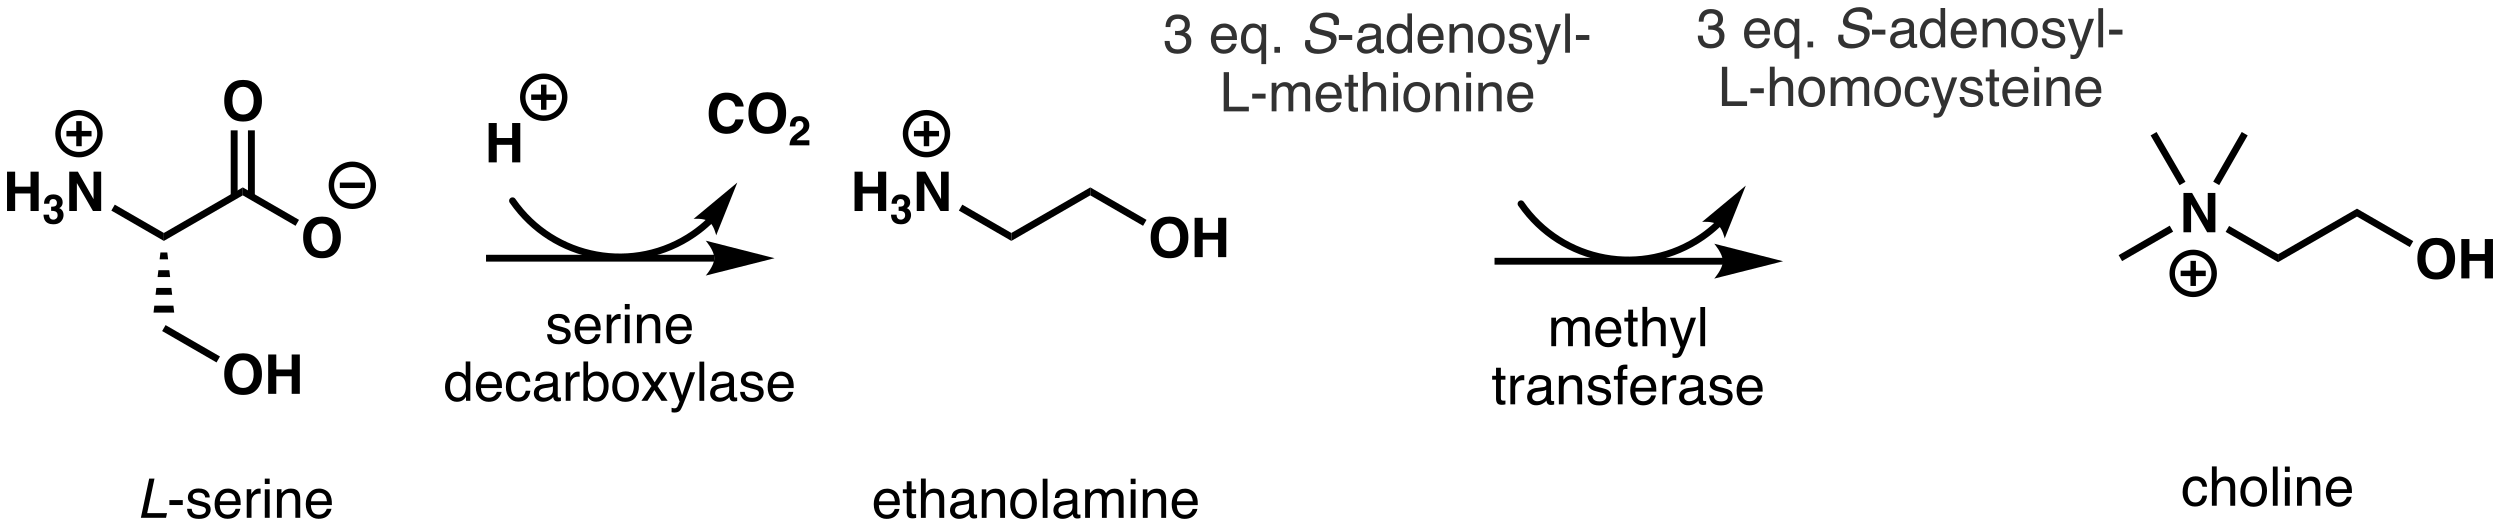 <?xml version="1.0" encoding="UTF-8"?>
<svg xmlns="http://www.w3.org/2000/svg" xmlns:xlink="http://www.w3.org/1999/xlink" width="823pt" height="173pt" viewBox="0 0 823 173" version="1.1">
<defs>
<g>
<symbol overflow="visible" id="glyph0-0">
<path style="stroke:none;" d="M 1.359 0 L 1.359 -12.953 L 11.781 -12.953 L 11.781 0 Z M 10.172 -1.625 L 10.172 -11.344 L 2.969 -11.344 L 2.969 -1.625 Z M 10.172 -1.625 "/>
</symbol>
<symbol overflow="visible" id="glyph0-1">
<path style="stroke:none;" d="M 1.359 0 L 1.359 -12.953 L 4.031 -12.953 L 4.031 -8.016 L 9.094 -8.016 L 9.094 -12.953 L 11.781 -12.953 L 11.781 0 L 9.094 0 L 9.094 -5.781 L 4.031 -5.781 L 4.031 0 Z M 1.359 0 "/>
</symbol>
<symbol overflow="visible" id="glyph0-2">
<path style="stroke:none;" d="M 1.328 -12.953 L 4.172 -12.953 L 9.328 -3.906 L 9.328 -12.953 L 11.844 -12.953 L 11.844 0 L 9.141 0 L 3.844 -9.203 L 3.844 0 L 1.328 0 Z M 6.688 -12.984 Z M 6.688 -12.984 "/>
</symbol>
<symbol overflow="visible" id="glyph0-3">
<path style="stroke:none;" d="M 7.109 -1.938 C 8.172 -1.938 9.016 -2.332 9.641 -3.125 C 10.273 -3.914 10.594 -5.039 10.594 -6.5 C 10.594 -7.945 10.273 -9.066 9.641 -9.859 C 9.016 -10.66 8.172 -11.062 7.109 -11.062 C 6.035 -11.062 5.176 -10.664 4.531 -9.875 C 3.895 -9.082 3.578 -7.957 3.578 -6.5 C 3.578 -5.039 3.895 -3.914 4.531 -3.125 C 5.176 -2.332 6.035 -1.938 7.109 -1.938 Z M 13.312 -6.5 C 13.312 -4.164 12.656 -2.383 11.344 -1.156 C 10.363 -0.145 8.953 0.359 7.109 0.359 C 5.254 0.359 3.836 -0.145 2.859 -1.156 C 1.547 -2.383 0.891 -4.164 0.891 -6.5 C 0.891 -8.875 1.547 -10.656 2.859 -11.844 C 3.836 -12.844 5.254 -13.344 7.109 -13.344 C 8.953 -13.344 10.363 -12.844 11.344 -11.844 C 12.656 -10.656 13.312 -8.875 13.312 -6.5 Z M 7.109 -13.344 Z M 7.109 -13.344 "/>
</symbol>
<symbol overflow="visible" id="glyph0-4">
<path style="stroke:none;" d="M 0.812 -6.375 C 0.812 -8.633 1.414 -10.379 2.625 -11.609 C 3.676 -12.672 5.02 -13.203 6.656 -13.203 C 8.832 -13.203 10.426 -12.488 11.438 -11.062 C 11.988 -10.258 12.285 -9.453 12.328 -8.641 L 9.625 -8.641 C 9.445 -9.266 9.223 -9.734 8.953 -10.047 C 8.453 -10.609 7.723 -10.891 6.766 -10.891 C 5.773 -10.891 4.992 -10.492 4.422 -9.703 C 3.859 -8.91 3.578 -7.785 3.578 -6.328 C 3.578 -4.879 3.875 -3.789 4.469 -3.062 C 5.07 -2.344 5.836 -1.984 6.766 -1.984 C 7.711 -1.984 8.438 -2.289 8.938 -2.906 C 9.219 -3.238 9.445 -3.738 9.625 -4.406 L 12.312 -4.406 C 12.07 -3 11.469 -1.852 10.5 -0.969 C 9.539 -0.082 8.305 0.359 6.797 0.359 C 4.941 0.359 3.477 -0.238 2.406 -1.438 C 1.344 -2.633 0.812 -4.281 0.812 -6.375 Z M 6.578 -13.344 Z M 6.578 -13.344 "/>
</symbol>
<symbol overflow="visible" id="glyph1-0">
<path style="stroke:none;" d="M 1.016 0 L 1.016 -9.719 L 8.844 -9.719 L 8.844 0 Z M 7.625 -1.219 L 7.625 -8.5 L 2.234 -8.5 L 2.234 -1.219 Z M 7.625 -1.219 "/>
</symbol>
<symbol overflow="visible" id="glyph1-1">
<path style="stroke:none;" d="M 2.203 -2.938 C 2.203 -2.551 2.266 -2.234 2.391 -1.984 C 2.617 -1.523 3.031 -1.297 3.625 -1.297 C 4 -1.297 4.32 -1.422 4.594 -1.672 C 4.875 -1.922 5.016 -2.285 5.016 -2.766 C 5.016 -3.391 4.758 -3.805 4.25 -4.016 C 3.957 -4.141 3.5 -4.203 2.875 -4.203 L 2.875 -5.547 C 3.488 -5.555 3.914 -5.613 4.156 -5.719 C 4.57 -5.906 4.781 -6.281 4.781 -6.844 C 4.781 -7.207 4.672 -7.504 4.453 -7.734 C 4.242 -7.961 3.945 -8.078 3.562 -8.078 C 3.113 -8.078 2.785 -7.938 2.578 -7.656 C 2.367 -7.375 2.27 -7 2.281 -6.531 L 0.531 -6.531 C 0.539 -7 0.617 -7.445 0.766 -7.875 C 0.922 -8.25 1.164 -8.594 1.5 -8.906 C 1.738 -9.133 2.023 -9.305 2.359 -9.422 C 2.703 -9.547 3.125 -9.609 3.625 -9.609 C 4.531 -9.609 5.266 -9.367 5.828 -8.891 C 6.391 -8.422 6.672 -7.789 6.672 -7 C 6.672 -6.438 6.504 -5.957 6.172 -5.562 C 5.961 -5.32 5.742 -5.16 5.516 -5.078 C 5.68 -5.078 5.926 -4.93 6.25 -4.641 C 6.727 -4.191 6.969 -3.582 6.969 -2.812 C 6.969 -2.008 6.688 -1.301 6.125 -0.688 C 5.562 -0.07 4.734 0.234 3.641 0.234 C 2.285 0.234 1.344 -0.207 0.812 -1.094 C 0.539 -1.562 0.391 -2.176 0.359 -2.938 Z M 2.203 -2.938 "/>
</symbol>
<symbol overflow="visible" id="glyph1-2">
<path style="stroke:none;" d="M 0.422 0 C 0.441 -0.688 0.586 -1.312 0.859 -1.875 C 1.129 -2.508 1.766 -3.188 2.766 -3.906 C 3.629 -4.52 4.188 -4.961 4.438 -5.234 C 4.832 -5.648 5.031 -6.109 5.031 -6.609 C 5.031 -7.016 4.914 -7.348 4.688 -7.609 C 4.469 -7.879 4.148 -8.016 3.734 -8.016 C 3.16 -8.016 2.77 -7.801 2.562 -7.375 C 2.445 -7.125 2.379 -6.734 2.359 -6.203 L 0.531 -6.203 C 0.562 -7.016 0.707 -7.672 0.969 -8.172 C 1.469 -9.129 2.359 -9.609 3.641 -9.609 C 4.648 -9.609 5.453 -9.328 6.047 -8.766 C 6.648 -8.203 6.953 -7.461 6.953 -6.547 C 6.953 -5.836 6.738 -5.207 6.312 -4.656 C 6.039 -4.289 5.586 -3.883 4.953 -3.438 L 4.203 -2.906 C 3.734 -2.57 3.41 -2.328 3.234 -2.172 C 3.055 -2.023 2.91 -1.852 2.797 -1.656 L 6.969 -1.656 L 6.969 0 Z M 0.422 0 "/>
</symbol>
<symbol overflow="visible" id="glyph2-0">
<path style="stroke:none;" d="M 0.578 0 L 0.578 -12.906 L 10.828 -12.906 L 10.828 0 Z M 9.219 -1.625 L 9.219 -11.297 L 2.203 -11.297 L 2.203 -1.625 Z M 9.219 -1.625 "/>
</symbol>
<symbol overflow="visible" id="glyph2-1">
<path style="stroke:none;" d="M 4.109 -12.906 L 5.859 -12.906 L 3.453 -1.531 L 9.984 -1.531 L 9.656 0 L 1.375 0 Z M 4.109 -12.906 "/>
</symbol>
<symbol overflow="visible" id="glyph2-2">
<path style="stroke:none;" d=""/>
</symbol>
<symbol overflow="visible" id="glyph2-3">
<path style="stroke:none;" d="M 3.391 -4.172 C 3.273 -3.43 3.32 -2.832 3.531 -2.375 C 3.926 -1.52 4.859 -1.094 6.328 -1.094 C 6.984 -1.094 7.602 -1.188 8.188 -1.375 C 9.301 -1.738 9.957 -2.391 10.156 -3.328 C 10.312 -4.035 10.195 -4.535 9.812 -4.828 C 9.438 -5.129 8.797 -5.383 7.891 -5.594 L 6.219 -6 C 5.133 -6.25 4.391 -6.531 3.984 -6.844 C 3.273 -7.383 3.035 -8.191 3.266 -9.266 C 3.516 -10.422 4.117 -11.367 5.078 -12.109 C 6.035 -12.859 7.254 -13.234 8.734 -13.234 C 10.086 -13.234 11.164 -12.906 11.969 -12.25 C 12.77 -11.602 13.02 -10.562 12.719 -9.125 L 11.078 -9.125 C 11.129 -9.812 11.055 -10.344 10.859 -10.719 C 10.461 -11.383 9.625 -11.719 8.344 -11.719 C 7.312 -11.719 6.523 -11.5 5.984 -11.062 C 5.441 -10.633 5.113 -10.133 5 -9.562 C 4.863 -8.926 5.023 -8.461 5.484 -8.172 C 5.785 -7.984 6.52 -7.75 7.688 -7.469 L 9.406 -7.062 C 10.238 -6.863 10.852 -6.586 11.25 -6.234 C 11.945 -5.629 12.172 -4.754 11.922 -3.609 C 11.617 -2.18 10.879 -1.16 9.703 -0.547 C 8.535 0.066 7.266 0.375 5.891 0.375 C 4.285 0.375 3.113 -0.035 2.375 -0.859 C 1.645 -1.672 1.438 -2.773 1.75 -4.172 Z M 3.391 -4.172 "/>
</symbol>
<symbol overflow="visible" id="glyph3-0">
<path style="stroke:none;" d="M 0.578 0 L 0.578 -12.906 L 10.828 -12.906 L 10.828 0 Z M 9.219 -1.625 L 9.219 -11.297 L 2.203 -11.297 L 2.203 -1.625 Z M 9.219 -1.625 "/>
</symbol>
<symbol overflow="visible" id="glyph3-1">
<path style="stroke:none;" d="M 0.75 -5.828 L 5.156 -5.828 L 5.156 -4.203 L 0.75 -4.203 Z M 0.75 -5.828 "/>
</symbol>
<symbol overflow="visible" id="glyph3-2">
<path style="stroke:none;" d="M 2.094 -2.953 C 2.145 -2.422 2.281 -2.016 2.5 -1.734 C 2.895 -1.223 3.586 -0.969 4.578 -0.969 C 5.16 -0.969 5.672 -1.094 6.109 -1.344 C 6.555 -1.602 6.781 -2.004 6.781 -2.547 C 6.781 -2.941 6.602 -3.25 6.25 -3.469 C 6.02 -3.594 5.566 -3.738 4.891 -3.906 L 3.641 -4.234 C 2.836 -4.43 2.242 -4.648 1.859 -4.891 C 1.18 -5.316 0.844 -5.91 0.844 -6.672 C 0.844 -7.555 1.16 -8.273 1.797 -8.828 C 2.441 -9.379 3.305 -9.656 4.391 -9.656 C 5.805 -9.656 6.832 -9.238 7.469 -8.406 C 7.852 -7.883 8.039 -7.316 8.031 -6.703 L 6.547 -6.703 C 6.516 -7.066 6.383 -7.395 6.156 -7.688 C 5.789 -8.102 5.16 -8.312 4.266 -8.312 C 3.672 -8.312 3.219 -8.195 2.906 -7.969 C 2.602 -7.738 2.453 -7.438 2.453 -7.062 C 2.453 -6.645 2.656 -6.316 3.062 -6.078 C 3.289 -5.93 3.633 -5.801 4.094 -5.688 L 5.141 -5.438 C 6.273 -5.156 7.035 -4.883 7.422 -4.625 C 8.035 -4.227 8.344 -3.594 8.344 -2.719 C 8.344 -1.883 8.023 -1.16 7.391 -0.547 C 6.754 0.055 5.785 0.359 4.484 0.359 C 3.086 0.359 2.098 0.039 1.516 -0.594 C 0.93 -1.227 0.617 -2.016 0.578 -2.953 Z M 4.438 -9.641 Z M 4.438 -9.641 "/>
</symbol>
<symbol overflow="visible" id="glyph3-3">
<path style="stroke:none;" d="M 5.078 -9.625 C 5.742 -9.625 6.391 -9.469 7.016 -9.156 C 7.648 -8.844 8.129 -8.438 8.453 -7.938 C 8.773 -7.457 8.988 -6.906 9.094 -6.281 C 9.188 -5.844 9.234 -5.148 9.234 -4.203 L 2.328 -4.203 C 2.359 -3.242 2.582 -2.473 3 -1.891 C 3.426 -1.316 4.082 -1.031 4.969 -1.031 C 5.789 -1.031 6.445 -1.305 6.938 -1.859 C 7.219 -2.172 7.422 -2.535 7.547 -2.953 L 9.094 -2.953 C 9.051 -2.609 8.914 -2.223 8.688 -1.797 C 8.457 -1.367 8.195 -1.02 7.906 -0.75 C 7.426 -0.281 6.832 0.031 6.125 0.188 C 5.75 0.281 5.316 0.328 4.828 0.328 C 3.66 0.328 2.672 -0.094 1.859 -0.938 C 1.047 -1.789 0.641 -2.988 0.641 -4.531 C 0.641 -6.039 1.047 -7.266 1.859 -8.203 C 2.68 -9.148 3.754 -9.625 5.078 -9.625 Z M 7.609 -5.453 C 7.535 -6.141 7.383 -6.691 7.156 -7.109 C 6.719 -7.867 5.992 -8.25 4.984 -8.25 C 4.254 -8.25 3.645 -7.984 3.156 -7.453 C 2.664 -6.93 2.406 -6.266 2.375 -5.453 Z M 4.938 -9.641 Z M 4.938 -9.641 "/>
</symbol>
<symbol overflow="visible" id="glyph3-4">
<path style="stroke:none;" d="M 1.203 -9.406 L 2.703 -9.406 L 2.703 -7.781 C 2.828 -8.102 3.129 -8.488 3.609 -8.938 C 4.086 -9.395 4.645 -9.625 5.281 -9.625 C 5.301 -9.625 5.348 -9.617 5.422 -9.609 C 5.492 -9.609 5.613 -9.598 5.781 -9.578 L 5.781 -7.906 C 5.688 -7.926 5.598 -7.938 5.516 -7.938 C 5.441 -7.945 5.359 -7.953 5.266 -7.953 C 4.461 -7.953 3.848 -7.695 3.422 -7.188 C 2.992 -6.676 2.781 -6.086 2.781 -5.422 L 2.781 0 L 1.203 0 Z M 1.203 -9.406 "/>
</symbol>
<symbol overflow="visible" id="glyph3-5">
<path style="stroke:none;" d="M 1.156 -9.375 L 2.766 -9.375 L 2.766 0 L 1.156 0 Z M 1.156 -12.906 L 2.766 -12.906 L 2.766 -11.125 L 1.156 -11.125 Z M 1.156 -12.906 "/>
</symbol>
<symbol overflow="visible" id="glyph3-6">
<path style="stroke:none;" d="M 1.156 -9.406 L 2.656 -9.406 L 2.656 -8.078 C 3.102 -8.629 3.578 -9.023 4.078 -9.266 C 4.578 -9.504 5.129 -9.625 5.734 -9.625 C 7.078 -9.625 7.984 -9.16 8.453 -8.234 C 8.703 -7.723 8.828 -6.988 8.828 -6.031 L 8.828 0 L 7.219 0 L 7.219 -5.938 C 7.219 -6.508 7.133 -6.973 6.969 -7.328 C 6.688 -7.91 6.176 -8.203 5.438 -8.203 C 5.062 -8.203 4.754 -8.164 4.516 -8.094 C 4.086 -7.957 3.707 -7.695 3.375 -7.312 C 3.113 -7 2.941 -6.676 2.859 -6.344 C 2.785 -6.02 2.75 -5.551 2.75 -4.938 L 2.75 0 L 1.156 0 Z M 4.875 -9.641 Z M 4.875 -9.641 "/>
</symbol>
<symbol overflow="visible" id="glyph3-7">
<path style="stroke:none;" d="M 1.484 -12.047 L 3.078 -12.047 L 3.078 -9.406 L 4.578 -9.406 L 4.578 -8.125 L 3.078 -8.125 L 3.078 -1.984 C 3.078 -1.648 3.188 -1.426 3.406 -1.312 C 3.531 -1.25 3.738 -1.219 4.031 -1.219 C 4.102 -1.219 4.18 -1.219 4.266 -1.219 C 4.359 -1.227 4.461 -1.238 4.578 -1.25 L 4.578 0 C 4.398 0.051 4.211 0.086 4.016 0.109 C 3.816 0.141 3.602 0.156 3.375 0.156 C 2.633 0.156 2.133 -0.031 1.875 -0.406 C 1.613 -0.789 1.484 -1.285 1.484 -1.891 L 1.484 -8.125 L 0.203 -8.125 L 0.203 -9.406 L 1.484 -9.406 Z M 1.484 -12.047 "/>
</symbol>
<symbol overflow="visible" id="glyph3-8">
<path style="stroke:none;" d="M 1.156 -12.953 L 2.75 -12.953 L 2.75 -8.141 C 3.125 -8.609 3.457 -8.941 3.75 -9.141 C 4.258 -9.473 4.895 -9.641 5.656 -9.641 C 7.02 -9.641 7.945 -9.16 8.438 -8.203 C 8.695 -7.68 8.828 -6.957 8.828 -6.031 L 8.828 0 L 7.203 0 L 7.203 -5.938 C 7.203 -6.625 7.113 -7.129 6.938 -7.453 C 6.656 -7.973 6.117 -8.234 5.328 -8.234 C 4.672 -8.234 4.078 -8.004 3.547 -7.547 C 3.016 -7.098 2.75 -6.25 2.75 -5 L 2.75 0 L 1.156 0 Z M 1.156 -12.953 "/>
</symbol>
<symbol overflow="visible" id="glyph3-9">
<path style="stroke:none;" d="M 2.375 -2.5 C 2.375 -2.039 2.539 -1.68 2.875 -1.422 C 3.207 -1.16 3.602 -1.031 4.062 -1.031 C 4.613 -1.031 5.148 -1.16 5.672 -1.422 C 6.555 -1.848 7 -2.547 7 -3.516 L 7 -4.797 C 6.801 -4.672 6.551 -4.566 6.25 -4.484 C 5.945 -4.398 5.648 -4.344 5.359 -4.312 L 4.391 -4.188 C 3.816 -4.102 3.391 -3.984 3.109 -3.828 C 2.617 -3.547 2.375 -3.102 2.375 -2.5 Z M 6.203 -5.703 C 6.566 -5.754 6.812 -5.906 6.938 -6.156 C 7.008 -6.301 7.047 -6.504 7.047 -6.766 C 7.047 -7.305 6.852 -7.695 6.469 -7.938 C 6.082 -8.188 5.531 -8.312 4.812 -8.312 C 3.988 -8.312 3.406 -8.086 3.062 -7.641 C 2.863 -7.391 2.738 -7.023 2.688 -6.547 L 1.203 -6.547 C 1.234 -7.703 1.609 -8.504 2.328 -8.953 C 3.055 -9.41 3.898 -9.641 4.859 -9.641 C 5.961 -9.641 6.859 -9.43 7.547 -9.016 C 8.234 -8.586 8.578 -7.93 8.578 -7.047 L 8.578 -1.625 C 8.578 -1.457 8.609 -1.32 8.672 -1.219 C 8.742 -1.125 8.891 -1.078 9.109 -1.078 C 9.18 -1.078 9.258 -1.078 9.344 -1.078 C 9.426 -1.086 9.52 -1.102 9.625 -1.125 L 9.625 0.047 C 9.375 0.117 9.188 0.16 9.062 0.172 C 8.938 0.191 8.758 0.203 8.531 0.203 C 7.988 0.203 7.594 0.008 7.344 -0.375 C 7.219 -0.582 7.129 -0.875 7.078 -1.25 C 6.754 -0.82 6.289 -0.453 5.688 -0.141 C 5.082 0.16 4.414 0.312 3.688 0.312 C 2.812 0.312 2.098 0.047 1.547 -0.484 C 0.992 -1.016 0.719 -1.676 0.719 -2.469 C 0.719 -3.344 0.988 -4.02 1.531 -4.5 C 2.082 -4.977 2.801 -5.273 3.688 -5.391 Z M 4.891 -9.641 Z M 4.891 -9.641 "/>
</symbol>
<symbol overflow="visible" id="glyph3-10">
<path style="stroke:none;" d="M 4.891 -1.016 C 5.941 -1.016 6.66 -1.41 7.047 -2.203 C 7.441 -3.004 7.641 -3.891 7.641 -4.859 C 7.641 -5.734 7.5 -6.445 7.219 -7 C 6.77 -7.875 6 -8.312 4.906 -8.312 C 3.945 -8.312 3.242 -7.941 2.797 -7.203 C 2.359 -6.461 2.141 -5.57 2.141 -4.531 C 2.141 -3.531 2.359 -2.691 2.797 -2.016 C 3.242 -1.348 3.941 -1.016 4.891 -1.016 Z M 4.953 -9.688 C 6.172 -9.688 7.195 -9.281 8.031 -8.469 C 8.875 -7.664 9.297 -6.477 9.297 -4.906 C 9.297 -3.383 8.926 -2.129 8.188 -1.141 C 7.445 -0.148 6.301 0.344 4.75 0.344 C 3.445 0.344 2.414 -0.094 1.656 -0.969 C 0.895 -1.844 0.516 -3.02 0.516 -4.5 C 0.516 -6.082 0.914 -7.344 1.719 -8.281 C 2.52 -9.219 3.598 -9.688 4.953 -9.688 Z M 4.906 -9.641 Z M 4.906 -9.641 "/>
</symbol>
<symbol overflow="visible" id="glyph3-11">
<path style="stroke:none;" d="M 1.203 -12.906 L 2.781 -12.906 L 2.781 0 L 1.203 0 Z M 1.203 -12.906 "/>
</symbol>
<symbol overflow="visible" id="glyph3-12">
<path style="stroke:none;" d="M 1.156 -9.406 L 2.719 -9.406 L 2.719 -8.078 C 3.094 -8.535 3.438 -8.875 3.75 -9.094 C 4.27 -9.445 4.859 -9.625 5.516 -9.625 C 6.266 -9.625 6.867 -9.441 7.328 -9.078 C 7.586 -8.859 7.82 -8.547 8.031 -8.141 C 8.383 -8.641 8.797 -9.008 9.266 -9.25 C 9.742 -9.5 10.281 -9.625 10.875 -9.625 C 12.133 -9.625 12.992 -9.164 13.453 -8.25 C 13.703 -7.758 13.828 -7.098 13.828 -6.266 L 13.828 0 L 12.188 0 L 12.188 -6.547 C 12.188 -7.172 12.023 -7.598 11.703 -7.828 C 11.391 -8.066 11.008 -8.188 10.562 -8.188 C 9.945 -8.188 9.41 -7.977 8.953 -7.562 C 8.504 -7.145 8.281 -6.445 8.281 -5.469 L 8.281 0 L 6.688 0 L 6.688 -6.141 C 6.688 -6.785 6.609 -7.254 6.453 -7.547 C 6.211 -7.984 5.766 -8.203 5.109 -8.203 C 4.504 -8.203 3.957 -7.969 3.469 -7.5 C 2.988 -7.039 2.75 -6.207 2.75 -5 L 2.75 0 L 1.156 0 Z M 1.156 -9.406 "/>
</symbol>
<symbol overflow="visible" id="glyph3-13">
<path style="stroke:none;" d="M 2.156 -4.594 C 2.156 -3.582 2.367 -2.738 2.797 -2.062 C 3.234 -1.383 3.922 -1.047 4.859 -1.047 C 5.586 -1.047 6.188 -1.359 6.656 -1.984 C 7.133 -2.617 7.375 -3.523 7.375 -4.703 C 7.375 -5.891 7.129 -6.77 6.641 -7.344 C 6.16 -7.914 5.562 -8.203 4.844 -8.203 C 4.039 -8.203 3.391 -7.895 2.891 -7.281 C 2.398 -6.676 2.156 -5.781 2.156 -4.594 Z M 4.547 -9.578 C 5.266 -9.578 5.867 -9.426 6.359 -9.125 C 6.641 -8.945 6.957 -8.641 7.312 -8.203 L 7.312 -12.953 L 8.828 -12.953 L 8.828 0 L 7.406 0 L 7.406 -1.312 C 7.039 -0.727 6.602 -0.305 6.094 -0.047 C 5.594 0.203 5.02 0.328 4.375 0.328 C 3.32 0.328 2.41 -0.109 1.641 -0.984 C 0.879 -1.867 0.5 -3.047 0.5 -4.516 C 0.5 -5.879 0.848 -7.062 1.547 -8.062 C 2.242 -9.07 3.242 -9.578 4.547 -9.578 Z M 4.547 -9.578 "/>
</symbol>
<symbol overflow="visible" id="glyph3-14">
<path style="stroke:none;" d="M 4.797 -9.688 C 5.848 -9.688 6.707 -9.426 7.375 -8.906 C 8.039 -8.395 8.441 -7.508 8.578 -6.25 L 7.047 -6.25 C 6.953 -6.832 6.734 -7.312 6.391 -7.688 C 6.055 -8.07 5.523 -8.266 4.797 -8.266 C 3.785 -8.266 3.062 -7.773 2.625 -6.797 C 2.344 -6.16 2.203 -5.375 2.203 -4.438 C 2.203 -3.488 2.398 -2.691 2.797 -2.047 C 3.203 -1.398 3.832 -1.078 4.688 -1.078 C 5.344 -1.078 5.863 -1.273 6.25 -1.672 C 6.633 -2.078 6.898 -2.629 7.047 -3.328 L 8.578 -3.328 C 8.398 -2.078 7.957 -1.164 7.25 -0.594 C 6.551 -0.02 5.656 0.266 4.562 0.266 C 3.332 0.266 2.348 -0.18 1.609 -1.078 C 0.879 -1.973 0.516 -3.098 0.516 -4.453 C 0.516 -6.098 0.914 -7.379 1.719 -8.297 C 2.52 -9.223 3.547 -9.688 4.797 -9.688 Z M 4.547 -9.641 Z M 4.547 -9.641 "/>
</symbol>
<symbol overflow="visible" id="glyph3-15">
<path style="stroke:none;" d="M 1.031 -12.953 L 2.578 -12.953 L 2.578 -8.266 C 2.922 -8.723 3.332 -9.066 3.812 -9.297 C 4.289 -9.535 4.812 -9.656 5.375 -9.656 C 6.551 -9.656 7.504 -9.254 8.234 -8.453 C 8.961 -7.648 9.328 -6.461 9.328 -4.891 C 9.328 -3.398 8.961 -2.16 8.234 -1.172 C 7.516 -0.191 6.52 0.297 5.25 0.297 C 4.531 0.297 3.926 0.125 3.438 -0.219 C 3.145 -0.426 2.832 -0.754 2.5 -1.203 L 2.5 0 L 1.031 0 Z M 5.156 -1.094 C 6.008 -1.094 6.645 -1.43 7.062 -2.109 C 7.488 -2.797 7.703 -3.695 7.703 -4.812 C 7.703 -5.801 7.488 -6.617 7.062 -7.266 C 6.645 -7.922 6.02 -8.25 5.188 -8.25 C 4.469 -8.25 3.836 -7.977 3.297 -7.438 C 2.754 -6.906 2.484 -6.031 2.484 -4.812 C 2.484 -3.926 2.598 -3.207 2.828 -2.656 C 3.242 -1.613 4.02 -1.094 5.156 -1.094 Z M 5.156 -1.094 "/>
</symbol>
<symbol overflow="visible" id="glyph3-16">
<path style="stroke:none;" d="M 0.266 -9.406 L 2.312 -9.406 L 4.469 -6.094 L 6.656 -9.406 L 8.594 -9.375 L 5.422 -4.828 L 8.734 0 L 6.703 0 L 4.375 -3.531 L 2.094 0 L 0.094 0 L 3.406 -4.828 Z M 0.266 -9.406 "/>
</symbol>
<symbol overflow="visible" id="glyph3-17">
<path style="stroke:none;" d="M 7.047 -9.406 L 8.797 -9.406 C 8.566 -8.812 8.066 -7.438 7.297 -5.281 C 6.723 -3.664 6.242 -2.348 5.859 -1.328 C 4.941 1.078 4.297 2.539 3.922 3.062 C 3.547 3.594 2.906 3.859 2 3.859 C 1.77 3.859 1.594 3.848 1.469 3.828 C 1.352 3.816 1.207 3.785 1.031 3.734 L 1.031 2.297 C 1.312 2.367 1.508 2.414 1.625 2.438 C 1.75 2.457 1.859 2.469 1.953 2.469 C 2.254 2.469 2.473 2.414 2.609 2.312 C 2.742 2.219 2.859 2.098 2.953 1.953 C 2.984 1.91 3.086 1.672 3.266 1.234 C 3.453 0.805 3.586 0.484 3.672 0.266 L 0.188 -9.406 L 1.984 -9.406 L 4.5 -1.75 Z M 4.484 -9.641 Z M 4.484 -9.641 "/>
</symbol>
<symbol overflow="visible" id="glyph3-18">
<path style="stroke:none;" d="M 1.562 -10.844 C 1.582 -11.5 1.695 -11.977 1.906 -12.281 C 2.27 -12.82 2.977 -13.094 4.031 -13.094 C 4.133 -13.094 4.238 -13.086 4.344 -13.078 C 4.445 -13.078 4.566 -13.07 4.703 -13.062 L 4.703 -11.625 C 4.535 -11.633 4.414 -11.641 4.344 -11.641 C 4.27 -11.641 4.203 -11.641 4.141 -11.641 C 3.66 -11.641 3.375 -11.516 3.281 -11.266 C 3.188 -11.023 3.141 -10.395 3.141 -9.375 L 4.703 -9.375 L 4.703 -8.125 L 3.125 -8.125 L 3.125 0 L 1.562 0 L 1.562 -8.125 L 0.25 -8.125 L 0.25 -9.375 L 1.562 -9.375 Z M 1.562 -10.844 "/>
</symbol>
<symbol overflow="visible" id="glyph3-19">
<path style="stroke:none;" d="M 4.672 0.344 C 3.18 0.344 2.102 -0.062 1.438 -0.875 C 0.77 -1.695 0.438 -2.695 0.438 -3.875 L 2.078 -3.875 C 2.148 -3.051 2.305 -2.457 2.547 -2.094 C 2.953 -1.426 3.691 -1.094 4.766 -1.094 C 5.598 -1.094 6.266 -1.316 6.766 -1.766 C 7.273 -2.211 7.531 -2.785 7.531 -3.484 C 7.531 -4.359 7.266 -4.969 6.734 -5.312 C 6.203 -5.656 5.461 -5.828 4.516 -5.828 C 4.41 -5.828 4.301 -5.82 4.188 -5.812 C 4.082 -5.812 3.977 -5.812 3.875 -5.812 L 3.875 -7.203 C 4.031 -7.191 4.164 -7.18 4.281 -7.172 C 4.395 -7.16 4.516 -7.156 4.641 -7.156 C 5.234 -7.156 5.719 -7.25 6.094 -7.438 C 6.77 -7.77 7.109 -8.359 7.109 -9.203 C 7.109 -9.828 6.883 -10.305 6.438 -10.641 C 5.988 -10.984 5.469 -11.156 4.875 -11.156 C 3.82 -11.156 3.094 -10.805 2.688 -10.109 C 2.469 -9.723 2.344 -9.172 2.312 -8.453 L 0.75 -8.453 C 0.75 -9.391 0.938 -10.188 1.312 -10.844 C 1.957 -12.02 3.094 -12.609 4.719 -12.609 C 6 -12.609 6.988 -12.32 7.688 -11.75 C 8.395 -11.176 8.75 -10.348 8.75 -9.266 C 8.75 -8.492 8.539 -7.867 8.125 -7.391 C 7.863 -7.086 7.531 -6.852 7.125 -6.688 C 7.781 -6.5 8.297 -6.145 8.672 -5.625 C 9.047 -5.113 9.234 -4.484 9.234 -3.734 C 9.234 -2.523 8.836 -1.539 8.047 -0.781 C 7.254 -0.031 6.129 0.344 4.672 0.344 Z M 4.672 0.344 "/>
</symbol>
<symbol overflow="visible" id="glyph3-20">
<path style="stroke:none;" d=""/>
</symbol>
<symbol overflow="visible" id="glyph3-21">
<path style="stroke:none;" d="M 2.188 -4.578 C 2.188 -3.766 2.297 -3.082 2.516 -2.531 C 2.922 -1.551 3.645 -1.062 4.688 -1.062 C 5.789 -1.062 6.551 -1.578 6.969 -2.609 C 7.195 -3.18 7.312 -3.91 7.312 -4.797 C 7.312 -5.609 7.188 -6.285 6.938 -6.828 C 6.508 -7.766 5.754 -8.234 4.672 -8.234 C 3.984 -8.234 3.395 -7.93 2.906 -7.328 C 2.426 -6.734 2.188 -5.816 2.188 -4.578 Z M 4.516 -9.625 C 5.297 -9.625 5.953 -9.426 6.484 -9.031 C 6.773 -8.82 7.055 -8.516 7.328 -8.109 L 7.328 -9.406 L 8.828 -9.406 L 8.828 3.75 L 7.25 3.75 L 7.25 -1.078 C 6.977 -0.66 6.609 -0.328 6.141 -0.078 C 5.68 0.172 5.102 0.297 4.406 0.297 C 3.406 0.297 2.508 -0.094 1.719 -0.875 C 0.926 -1.664 0.531 -2.863 0.531 -4.469 C 0.531 -5.969 0.898 -7.203 1.641 -8.172 C 2.379 -9.141 3.336 -9.625 4.516 -9.625 Z M 4.516 -9.625 "/>
</symbol>
<symbol overflow="visible" id="glyph3-22">
<path style="stroke:none;" d="M 1.531 -1.922 L 3.375 -1.922 L 3.375 0 L 1.531 0 Z M 1.531 -1.922 "/>
</symbol>
<symbol overflow="visible" id="glyph3-23">
<path style="stroke:none;" d="M 1.375 -12.906 L 3.125 -12.906 L 3.125 -1.531 L 9.656 -1.531 L 9.656 0 L 1.375 0 Z M 1.375 -12.906 "/>
</symbol>
</g>
</defs>
<g id="surface1">
<rect x="0" y="0" width="823" height="173" style="fill:rgb(100%,100%,100%);fill-opacity:1;stroke:none;"/>
<g style="fill:rgb(0%,0%,0%);fill-opacity:1;">
  <use xlink:href="#glyph0-1" x="0.955" y="69.466"/>
</g>
<g style="fill:rgb(0%,0%,0%);fill-opacity:1;">
  <use xlink:href="#glyph1-1" x="13.954" y="73.605"/>
</g>
<g style="fill:rgb(0%,0%,0%);fill-opacity:1;">
  <use xlink:href="#glyph0-2" x="21.462" y="69.466"/>
</g>
<path style=" stroke:none;fill-rule:nonzero;fill:rgb(0%,0%,0%);fill-opacity:1;" d="M 53.941 76.691 L 53.941 79.309 L 36.656 69.328 L 37.789 67.367 Z M 53.941 76.691 "/>
<path style=" stroke:none;fill-rule:nonzero;fill:rgb(0%,0%,0%);fill-opacity:1;" d="M 79.922 61.691 L 79.922 64.309 L 53.941 79.309 L 53.941 76.691 Z M 79.922 61.691 "/>
<g style="fill:rgb(0%,0%,0%);fill-opacity:1;">
  <use xlink:href="#glyph0-3" x="98.903" y="84.65"/>
</g>
<path style=" stroke:none;fill-rule:nonzero;fill:rgb(0%,0%,0%);fill-opacity:1;" d="M 98.434 72.379 L 97.297 74.34 L 79.922 64.309 L 79.922 61.691 Z M 98.434 72.379 "/>
<g style="fill:rgb(0%,0%,0%);fill-opacity:1;">
  <use xlink:href="#glyph0-3" x="72.923" y="39.65"/>
</g>
<path style=" stroke:none;fill-rule:nonzero;fill:rgb(0%,0%,0%);fill-opacity:1;" d="M 75.953 42.91 L 78.223 42.91 L 78.223 64.637 L 75.953 64.637 Z M 75.953 42.91 "/>
<path style=" stroke:none;fill-rule:nonzero;fill:rgb(0%,0%,0%);fill-opacity:1;" d="M 81.625 42.91 L 83.891 42.91 L 83.891 64.637 L 81.625 64.637 Z M 81.625 42.91 "/>
<path style=" stroke:none;fill-rule:nonzero;fill:rgb(0%,0%,0%);fill-opacity:1;" d="M 57.344 102.898 L 50.539 102.898 L 50.801 100.629 L 57.086 100.629 Z M 57.344 102.898 "/>
<path style=" stroke:none;fill-rule:nonzero;fill:rgb(0%,0%,0%);fill-opacity:1;" d="M 56.676 97.055 L 51.211 97.055 L 51.469 94.789 L 56.414 94.789 Z M 56.676 97.055 "/>
<path style=" stroke:none;fill-rule:nonzero;fill:rgb(0%,0%,0%);fill-opacity:1;" d="M 56.004 91.211 L 51.879 91.211 L 52.141 88.945 L 55.746 88.945 Z M 56.004 91.211 "/>
<path style=" stroke:none;fill-rule:nonzero;fill:rgb(0%,0%,0%);fill-opacity:1;" d="M 55.336 85.371 L 52.547 85.371 L 52.809 83.102 L 55.074 83.102 Z M 55.336 85.371 "/>
<g style="fill:rgb(0%,0%,0%);fill-opacity:1;">
  <use xlink:href="#glyph0-3" x="72.923" y="129.65"/>
  <use xlink:href="#glyph0-1" x="86.923" y="129.65"/>
</g>
<path style=" stroke:none;fill-rule:nonzero;fill:rgb(0%,0%,0%);fill-opacity:1;" d="M 72.414 117.355 L 71.281 119.32 L 53.375 108.98 L 54.508 107.02 Z M 72.414 117.355 "/>
<path style="fill:none;stroke-width:36;stroke-linecap:round;stroke-linejoin:miter;stroke:rgb(0%,0%,0%);stroke-opacity:1;stroke-miterlimit:10;" d="M 4238.125 4000 C 4238.125 4076.328 4176.328 4138.125 4100 4138.125 C 4023.672 4138.125 3961.875 4076.328 3961.875 4000 C 3961.875 3923.672 4023.672 3861.875 4100 3861.875 C 4176.328 3861.875 4238.125 3923.672 4238.125 4000 Z M 4238.125 4000 " transform="matrix(0.05,0,0,0.05,-89,-139)"/>
<path style=" stroke:none;fill-rule:nonzero;fill:rgb(0%,0%,0%);fill-opacity:1;" d="M 111.867 60.102 L 120.133 60.102 L 120.133 61.898 L 111.867 61.898 Z M 111.867 60.102 "/>
<path style="fill:none;stroke-width:36;stroke-linecap:round;stroke-linejoin:miter;stroke:rgb(0%,0%,0%);stroke-opacity:1;stroke-miterlimit:10;" d="M 2438.125 3660 C 2438.125 3736.328 2376.328 3798.125 2300 3798.125 C 2223.672 3798.125 2161.875 3736.328 2161.875 3660 C 2161.875 3583.672 2223.672 3521.875 2300 3521.875 C 2376.328 3521.875 2438.125 3583.672 2438.125 3660 Z M 2438.125 3660 " transform="matrix(0.05,0,0,0.05,-89,-139)"/>
<path style=" stroke:none;fill-rule:nonzero;fill:rgb(0%,0%,0%);fill-opacity:1;" d="M 21.867 43.102 L 30.133 43.102 L 30.133 44.898 L 21.867 44.898 Z M 21.867 43.102 "/>
<path style=" stroke:none;fill-rule:nonzero;fill:rgb(0%,0%,0%);fill-opacity:1;" d="M 26.898 39.867 L 26.898 48.133 L 25.102 48.133 L 25.102 39.867 Z M 26.898 39.867 "/>
<g style="fill:rgb(0%,0%,0%);fill-opacity:1;">
  <use xlink:href="#glyph2-1" x="45" y="170.46"/>
</g>
<g style="fill:rgb(0%,0%,0%);fill-opacity:1;">
  <use xlink:href="#glyph3-1" x="55.011" y="170.46"/>
  <use xlink:href="#glyph3-2" x="61.005" y="170.46"/>
  <use xlink:href="#glyph3-3" x="70.005" y="170.46"/>
</g>
<g style="fill:rgb(0%,0%,0%);fill-opacity:1;">
  <use xlink:href="#glyph3-4" x="80.016" y="170.46"/>
  <use xlink:href="#glyph3-5" x="86.01" y="170.46"/>
</g>
<g style="fill:rgb(0%,0%,0%);fill-opacity:1;">
  <use xlink:href="#glyph3-6" x="90.01" y="170.46"/>
</g>
<g style="fill:rgb(0%,0%,0%);fill-opacity:1;">
  <use xlink:href="#glyph3-3" x="100.022" y="170.46"/>
</g>
<g style="fill:rgb(0%,0%,0%);fill-opacity:1;">
  <use xlink:href="#glyph0-1" x="279.955" y="69.466"/>
</g>
<g style="fill:rgb(0%,0%,0%);fill-opacity:1;">
  <use xlink:href="#glyph1-1" x="292.954" y="73.605"/>
</g>
<g style="fill:rgb(0%,0%,0%);fill-opacity:1;">
  <use xlink:href="#glyph0-2" x="300.462" y="69.466"/>
</g>
<path style=" stroke:none;fill-rule:nonzero;fill:rgb(0%,0%,0%);fill-opacity:1;" d="M 332.941 76.691 L 332.941 79.309 L 315.656 69.328 L 316.789 67.367 Z M 332.941 76.691 "/>
<path style=" stroke:none;fill-rule:nonzero;fill:rgb(0%,0%,0%);fill-opacity:1;" d="M 358.922 61.691 L 358.922 64.309 L 332.941 79.309 L 332.941 76.691 Z M 358.922 61.691 "/>
<g style="fill:rgb(0%,0%,0%);fill-opacity:1;">
  <use xlink:href="#glyph0-3" x="377.903" y="84.65"/>
  <use xlink:href="#glyph0-1" x="391.904" y="84.65"/>
</g>
<path style=" stroke:none;fill-rule:nonzero;fill:rgb(0%,0%,0%);fill-opacity:1;" d="M 377.434 72.379 L 376.297 74.34 L 358.922 64.309 L 358.922 61.691 Z M 377.434 72.379 "/>
<path style="fill:none;stroke-width:36;stroke-linecap:round;stroke-linejoin:miter;stroke:rgb(0%,0%,0%);stroke-opacity:1;stroke-miterlimit:10;" d="M 8018.125 3660 C 8018.125 3736.328 7956.328 3798.125 7880 3798.125 C 7803.672 3798.125 7741.875 3736.328 7741.875 3660 C 7741.875 3583.672 7803.672 3521.875 7880 3521.875 C 7956.328 3521.875 8018.125 3583.672 8018.125 3660 Z M 8018.125 3660 " transform="matrix(0.05,0,0,0.05,-89,-139)"/>
<path style=" stroke:none;fill-rule:nonzero;fill:rgb(0%,0%,0%);fill-opacity:1;" d="M 300.867 43.102 L 309.133 43.102 L 309.133 44.898 L 300.867 44.898 Z M 300.867 43.102 "/>
<path style=" stroke:none;fill-rule:nonzero;fill:rgb(0%,0%,0%);fill-opacity:1;" d="M 305.898 39.867 L 305.898 48.133 L 304.102 48.133 L 304.102 39.867 Z M 305.898 39.867 "/>
<g style="fill:rgb(0%,0%,0%);fill-opacity:1;">
  <use xlink:href="#glyph3-3" x="287" y="170.49"/>
</g>
<g style="fill:rgb(0%,0%,0%);fill-opacity:1;">
  <use xlink:href="#glyph3-7" x="297.012" y="170.49"/>
</g>
<g style="fill:rgb(0%,0%,0%);fill-opacity:1;">
  <use xlink:href="#glyph3-8" x="302.012" y="170.49"/>
</g>
<g style="fill:rgb(0%,0%,0%);fill-opacity:1;">
  <use xlink:href="#glyph3-9" x="312.024" y="170.49"/>
</g>
<g style="fill:rgb(0%,0%,0%);fill-opacity:1;">
  <use xlink:href="#glyph3-6" x="322.035" y="170.49"/>
</g>
<g style="fill:rgb(0%,0%,0%);fill-opacity:1;">
  <use xlink:href="#glyph3-10" x="332.047" y="170.49"/>
</g>
<g style="fill:rgb(0%,0%,0%);fill-opacity:1;">
  <use xlink:href="#glyph3-11" x="342.058" y="170.49"/>
</g>
<g style="fill:rgb(0%,0%,0%);fill-opacity:1;">
  <use xlink:href="#glyph3-9" x="346.058" y="170.49"/>
</g>
<g style="fill:rgb(0%,0%,0%);fill-opacity:1;">
  <use xlink:href="#glyph3-12" x="356.07" y="170.49"/>
  <use xlink:href="#glyph3-5" x="371.064" y="170.49"/>
</g>
<g style="fill:rgb(0%,0%,0%);fill-opacity:1;">
  <use xlink:href="#glyph3-6" x="375.063" y="170.49"/>
</g>
<g style="fill:rgb(0%,0%,0%);fill-opacity:1;">
  <use xlink:href="#glyph3-3" x="385.075" y="170.49"/>
</g>
<path style=" stroke:none;fill-rule:nonzero;fill:rgb(0%,0%,0%);fill-opacity:1;" d="M 235.207 86.125 L 160 86.125 L 160 83.875 L 235.207 83.875 Z M 235.207 86.125 "/>
<path style=" stroke:none;fill-rule:nonzero;fill:rgb(0%,0%,0%);fill-opacity:1;" d="M 255 85 C 255 85 232.324 90.719 232.324 90.719 C 232.324 90.719 235.156 87.504 235.156 85 C 235.156 82.477 232.324 79.23 232.324 79.23 C 232.324 79.23 255 85 255 85 Z M 255 85 "/>
<path style="fill:none;stroke-width:45;stroke-linecap:round;stroke-linejoin:miter;stroke:rgb(0%,0%,0%);stroke-opacity:1;stroke-miterlimit:10;" d="M 5154.453 4101.875 C 5423.438 4491.172 5957.734 4588.906 6347.109 4320 C 6382.578 4295.469 6416.25 4268.203 6447.734 4238.594 " transform="matrix(0.05,0,0,0.05,-89,-139)"/>
<path style=" stroke:none;fill-rule:nonzero;fill:rgb(0%,0%,0%);fill-opacity:1;" d="M 242.723 60.094 C 242.723 60.094 235.77 77.48 235.77 77.48 C 235.77 77.48 235.012 74.121 233.387 72.93 C 231.758 71.742 228.332 72.047 228.332 72.047 C 228.332 72.047 242.723 60.094 242.723 60.094 Z M 242.723 60.094 "/>
<g style="fill:rgb(0%,0%,0%);fill-opacity:1;">
  <use xlink:href="#glyph0-1" x="159.5" y="53.453"/>
</g>
<path style="fill:none;stroke-width:36;stroke-linecap:round;stroke-linejoin:miter;stroke:rgb(0%,0%,0%);stroke-opacity:1;stroke-miterlimit:10;" d="M 5498.125 3420 C 5498.125 3496.328 5436.328 3558.125 5360 3558.125 C 5283.672 3558.125 5221.875 3496.328 5221.875 3420 C 5221.875 3343.672 5283.672 3281.875 5360 3281.875 C 5436.328 3281.875 5498.125 3343.672 5498.125 3420 Z M 5498.125 3420 " transform="matrix(0.05,0,0,0.05,-89,-139)"/>
<path style=" stroke:none;fill-rule:nonzero;fill:rgb(0%,0%,0%);fill-opacity:1;" d="M 174.867 31.102 L 183.133 31.102 L 183.133 32.898 L 174.867 32.898 Z M 174.867 31.102 "/>
<path style=" stroke:none;fill-rule:nonzero;fill:rgb(0%,0%,0%);fill-opacity:1;" d="M 179.898 27.867 L 179.898 36.133 L 178.102 36.133 L 178.102 27.867 Z M 179.898 27.867 "/>
<g style="fill:rgb(0%,0%,0%);fill-opacity:1;">
  <use xlink:href="#glyph0-4" x="232.482" y="43.702"/>
  <use xlink:href="#glyph0-3" x="245.482" y="43.702"/>
</g>
<g style="fill:rgb(0%,0%,0%);fill-opacity:1;">
  <use xlink:href="#glyph1-2" x="259.482" y="47.842"/>
</g>
<g style="fill:rgb(0%,0%,0%);fill-opacity:1;">
  <use xlink:href="#glyph3-2" x="179.521" y="112.975"/>
  <use xlink:href="#glyph3-3" x="188.521" y="112.975"/>
</g>
<g style="fill:rgb(0%,0%,0%);fill-opacity:1;">
  <use xlink:href="#glyph3-4" x="198.533" y="112.975"/>
  <use xlink:href="#glyph3-5" x="204.527" y="112.975"/>
</g>
<g style="fill:rgb(0%,0%,0%);fill-opacity:1;">
  <use xlink:href="#glyph3-6" x="208.527" y="112.975"/>
</g>
<g style="fill:rgb(0%,0%,0%);fill-opacity:1;">
  <use xlink:href="#glyph3-3" x="218.538" y="112.975"/>
</g>
<g style="fill:rgb(0%,0%,0%);fill-opacity:1;">
  <use xlink:href="#glyph3-13" x="146" y="131.948"/>
</g>
<g style="fill:rgb(0%,0%,0%);fill-opacity:1;">
  <use xlink:href="#glyph3-3" x="156.012" y="131.948"/>
</g>
<g style="fill:rgb(0%,0%,0%);fill-opacity:1;">
  <use xlink:href="#glyph3-14" x="166.023" y="131.948"/>
  <use xlink:href="#glyph3-9" x="175.023" y="131.948"/>
</g>
<g style="fill:rgb(0%,0%,0%);fill-opacity:1;">
  <use xlink:href="#glyph3-4" x="185.035" y="131.948"/>
  <use xlink:href="#glyph3-15" x="191.029" y="131.948"/>
</g>
<g style="fill:rgb(0%,0%,0%);fill-opacity:1;">
  <use xlink:href="#glyph3-10" x="201.04" y="131.948"/>
</g>
<g style="fill:rgb(0%,0%,0%);fill-opacity:1;">
  <use xlink:href="#glyph3-16" x="211.052" y="131.948"/>
  <use xlink:href="#glyph3-17" x="220.052" y="131.948"/>
  <use xlink:href="#glyph3-11" x="229.052" y="131.948"/>
</g>
<g style="fill:rgb(0%,0%,0%);fill-opacity:1;">
  <use xlink:href="#glyph3-9" x="233.052" y="131.948"/>
</g>
<g style="fill:rgb(0%,0%,0%);fill-opacity:1;">
  <use xlink:href="#glyph3-2" x="243.063" y="131.948"/>
  <use xlink:href="#glyph3-3" x="252.063" y="131.948"/>
</g>
<path style=" stroke:none;fill-rule:nonzero;fill:rgb(0%,0%,0%);fill-opacity:1;" d="M 567.207 87.125 L 492 87.125 L 492 84.875 L 567.207 84.875 Z M 567.207 87.125 "/>
<path style=" stroke:none;fill-rule:nonzero;fill:rgb(0%,0%,0%);fill-opacity:1;" d="M 587 86 C 587 86 564.324 91.719 564.324 91.719 C 564.324 91.719 567.156 88.504 567.156 86 C 567.156 83.477 564.324 80.23 564.324 80.23 C 564.324 80.23 587 86 587 86 Z M 587 86 "/>
<path style="fill:none;stroke-width:45;stroke-linecap:round;stroke-linejoin:miter;stroke:rgb(0%,0%,0%);stroke-opacity:1;stroke-miterlimit:10;" d="M 11794.453 4121.875 C 12063.438 4511.172 12597.734 4608.906 12987.031 4340 C 13022.578 4315.469 13056.25 4288.203 13087.734 4258.594 " transform="matrix(0.05,0,0,0.05,-89,-139)"/>
<path style=" stroke:none;fill-rule:nonzero;fill:rgb(0%,0%,0%);fill-opacity:1;" d="M 574.723 61.094 C 574.723 61.094 567.77 78.48 567.77 78.48 C 567.77 78.48 567.012 75.121 565.387 73.93 C 563.758 72.742 560.332 73.047 560.332 73.047 C 560.332 73.047 574.723 61.094 574.723 61.094 Z M 574.723 61.094 "/>
<g style="fill:rgb(0%,0%,0%);fill-opacity:1;">
  <use xlink:href="#glyph3-12" x="509.526" y="113.975"/>
  <use xlink:href="#glyph3-3" x="524.52" y="113.975"/>
</g>
<g style="fill:rgb(0%,0%,0%);fill-opacity:1;">
  <use xlink:href="#glyph3-7" x="534.532" y="113.975"/>
</g>
<g style="fill:rgb(0%,0%,0%);fill-opacity:1;">
  <use xlink:href="#glyph3-8" x="539.532" y="113.975"/>
</g>
<g style="fill:rgb(0%,0%,0%);fill-opacity:1;">
  <use xlink:href="#glyph3-17" x="549.544" y="113.975"/>
  <use xlink:href="#glyph3-11" x="558.544" y="113.975"/>
</g>
<g style="fill:rgb(0%,0%,0%);fill-opacity:1;">
  <use xlink:href="#glyph3-7" x="491.012" y="133.112"/>
</g>
<g style="fill:rgb(0%,0%,0%);fill-opacity:1;">
  <use xlink:href="#glyph3-4" x="496.013" y="133.112"/>
  <use xlink:href="#glyph3-9" x="502.007" y="133.112"/>
</g>
<g style="fill:rgb(0%,0%,0%);fill-opacity:1;">
  <use xlink:href="#glyph3-6" x="512.018" y="133.112"/>
</g>
<g style="fill:rgb(0%,0%,0%);fill-opacity:1;">
  <use xlink:href="#glyph3-2" x="522.03" y="133.112"/>
  <use xlink:href="#glyph3-18" x="531.03" y="133.112"/>
</g>
<g style="fill:rgb(0%,0%,0%);fill-opacity:1;">
  <use xlink:href="#glyph3-3" x="536.03" y="133.112"/>
</g>
<g style="fill:rgb(0%,0%,0%);fill-opacity:1;">
  <use xlink:href="#glyph3-4" x="546.042" y="133.112"/>
  <use xlink:href="#glyph3-9" x="552.036" y="133.112"/>
</g>
<g style="fill:rgb(0%,0%,0%);fill-opacity:1;">
  <use xlink:href="#glyph3-2" x="562.047" y="133.112"/>
  <use xlink:href="#glyph3-3" x="571.047" y="133.112"/>
</g>
<g style="fill:rgb(19.608%,19.608%,19.608%);fill-opacity:1;">
  <use xlink:href="#glyph3-19" x="382.955" y="17.36"/>
  <use xlink:href="#glyph3-20" x="392.967" y="17.36"/>
  <use xlink:href="#glyph3-3" x="397.974" y="17.36"/>
  <use xlink:href="#glyph3-21" x="407.986" y="17.36"/>
  <use xlink:href="#glyph3-22" x="417.998" y="17.36"/>
</g>
<g style="fill:rgb(19.608%,19.608%,19.608%);fill-opacity:1;">
  <use xlink:href="#glyph2-2" x="422.989" y="17.36"/>
  <use xlink:href="#glyph2-3" x="427.99" y="17.36"/>
</g>
<g style="fill:rgb(19.608%,19.608%,19.608%);fill-opacity:1;">
  <use xlink:href="#glyph3-1" x="439.996" y="17.36"/>
  <use xlink:href="#glyph3-9" x="445.99" y="17.36"/>
</g>
<g style="fill:rgb(19.608%,19.608%,19.608%);fill-opacity:1;">
  <use xlink:href="#glyph3-13" x="456.002" y="17.36"/>
</g>
<g style="fill:rgb(19.608%,19.608%,19.608%);fill-opacity:1;">
  <use xlink:href="#glyph3-3" x="466.013" y="17.36"/>
</g>
<g style="fill:rgb(19.608%,19.608%,19.608%);fill-opacity:1;">
  <use xlink:href="#glyph3-6" x="476.025" y="17.36"/>
</g>
<g style="fill:rgb(19.608%,19.608%,19.608%);fill-opacity:1;">
  <use xlink:href="#glyph3-10" x="486.037" y="17.36"/>
</g>
<g style="fill:rgb(19.608%,19.608%,19.608%);fill-opacity:1;">
  <use xlink:href="#glyph3-2" x="496.048" y="17.36"/>
  <use xlink:href="#glyph3-17" x="505.048" y="17.36"/>
  <use xlink:href="#glyph3-11" x="514.048" y="17.36"/>
</g>
<g style="fill:rgb(19.608%,19.608%,19.608%);fill-opacity:1;">
  <use xlink:href="#glyph3-1" x="518.048" y="17.36"/>
</g>
<g style="fill:rgb(19.608%,19.608%,19.608%);fill-opacity:1;">
  <use xlink:href="#glyph3-23" x="401.465" y="36.661"/>
</g>
<g style="fill:rgb(19.608%,19.608%,19.608%);fill-opacity:1;">
  <use xlink:href="#glyph3-1" x="411.476" y="36.661"/>
  <use xlink:href="#glyph3-12" x="417.47" y="36.661"/>
  <use xlink:href="#glyph3-3" x="432.464" y="36.661"/>
</g>
<g style="fill:rgb(19.608%,19.608%,19.608%);fill-opacity:1;">
  <use xlink:href="#glyph3-7" x="442.476" y="36.661"/>
</g>
<g style="fill:rgb(19.608%,19.608%,19.608%);fill-opacity:1;">
  <use xlink:href="#glyph3-8" x="447.476" y="36.661"/>
</g>
<g style="fill:rgb(19.608%,19.608%,19.608%);fill-opacity:1;">
  <use xlink:href="#glyph3-5" x="457.488" y="36.661"/>
</g>
<g style="fill:rgb(19.608%,19.608%,19.608%);fill-opacity:1;">
  <use xlink:href="#glyph3-10" x="461.488" y="36.661"/>
</g>
<g style="fill:rgb(19.608%,19.608%,19.608%);fill-opacity:1;">
  <use xlink:href="#glyph3-6" x="471.499" y="36.661"/>
</g>
<g style="fill:rgb(19.608%,19.608%,19.608%);fill-opacity:1;">
  <use xlink:href="#glyph3-5" x="481.511" y="36.661"/>
</g>
<g style="fill:rgb(19.608%,19.608%,19.608%);fill-opacity:1;">
  <use xlink:href="#glyph3-6" x="485.51" y="36.661"/>
</g>
<g style="fill:rgb(19.608%,19.608%,19.608%);fill-opacity:1;">
  <use xlink:href="#glyph3-3" x="495.522" y="36.661"/>
</g>
<g style="fill:rgb(19.608%,19.608%,19.608%);fill-opacity:1;">
  <use xlink:href="#glyph3-19" x="558.471" y="15.59"/>
  <use xlink:href="#glyph3-20" x="568.482" y="15.59"/>
  <use xlink:href="#glyph3-3" x="573.49" y="15.59"/>
  <use xlink:href="#glyph3-21" x="583.501" y="15.59"/>
  <use xlink:href="#glyph3-22" x="593.513" y="15.59"/>
  <use xlink:href="#glyph3-20" x="598.521" y="15.59"/>
</g>
<g style="fill:rgb(19.608%,19.608%,19.608%);fill-opacity:1;">
  <use xlink:href="#glyph2-3" x="603.506" y="15.59"/>
</g>
<g style="fill:rgb(19.608%,19.608%,19.608%);fill-opacity:1;">
  <use xlink:href="#glyph3-1" x="615.512" y="15.59"/>
  <use xlink:href="#glyph3-9" x="621.506" y="15.59"/>
</g>
<g style="fill:rgb(19.608%,19.608%,19.608%);fill-opacity:1;">
  <use xlink:href="#glyph3-13" x="631.517" y="15.59"/>
</g>
<g style="fill:rgb(19.608%,19.608%,19.608%);fill-opacity:1;">
  <use xlink:href="#glyph3-3" x="641.529" y="15.59"/>
</g>
<g style="fill:rgb(19.608%,19.608%,19.608%);fill-opacity:1;">
  <use xlink:href="#glyph3-6" x="651.541" y="15.59"/>
</g>
<g style="fill:rgb(19.608%,19.608%,19.608%);fill-opacity:1;">
  <use xlink:href="#glyph3-10" x="661.552" y="15.59"/>
</g>
<g style="fill:rgb(19.608%,19.608%,19.608%);fill-opacity:1;">
  <use xlink:href="#glyph3-2" x="671.564" y="15.59"/>
  <use xlink:href="#glyph3-17" x="680.564" y="15.59"/>
  <use xlink:href="#glyph3-11" x="689.564" y="15.59"/>
</g>
<g style="fill:rgb(19.608%,19.608%,19.608%);fill-opacity:1;">
  <use xlink:href="#glyph3-1" x="693.563" y="15.59"/>
</g>
<g style="fill:rgb(19.608%,19.608%,19.608%);fill-opacity:1;">
  <use xlink:href="#glyph3-23" x="565.48" y="34.89"/>
</g>
<g style="fill:rgb(19.608%,19.608%,19.608%);fill-opacity:1;">
  <use xlink:href="#glyph3-1" x="575.492" y="34.89"/>
  <use xlink:href="#glyph3-8" x="581.486" y="34.89"/>
</g>
<g style="fill:rgb(19.608%,19.608%,19.608%);fill-opacity:1;">
  <use xlink:href="#glyph3-10" x="591.497" y="34.89"/>
</g>
<g style="fill:rgb(19.608%,19.608%,19.608%);fill-opacity:1;">
  <use xlink:href="#glyph3-12" x="601.509" y="34.89"/>
  <use xlink:href="#glyph3-10" x="616.503" y="34.89"/>
</g>
<g style="fill:rgb(19.608%,19.608%,19.608%);fill-opacity:1;">
  <use xlink:href="#glyph3-14" x="626.514" y="34.89"/>
  <use xlink:href="#glyph3-17" x="635.514" y="34.89"/>
  <use xlink:href="#glyph3-2" x="644.514" y="34.89"/>
  <use xlink:href="#glyph3-7" x="653.514" y="34.89"/>
</g>
<g style="fill:rgb(19.608%,19.608%,19.608%);fill-opacity:1;">
  <use xlink:href="#glyph3-3" x="658.515" y="34.89"/>
</g>
<g style="fill:rgb(19.608%,19.608%,19.608%);fill-opacity:1;">
  <use xlink:href="#glyph3-5" x="668.526" y="34.89"/>
</g>
<g style="fill:rgb(19.608%,19.608%,19.608%);fill-opacity:1;">
  <use xlink:href="#glyph3-6" x="672.526" y="34.89"/>
</g>
<g style="fill:rgb(19.608%,19.608%,19.608%);fill-opacity:1;">
  <use xlink:href="#glyph3-3" x="682.538" y="34.89"/>
</g>
<g style="fill:rgb(0%,0%,0%);fill-opacity:1;">
  <use xlink:href="#glyph0-2" x="717.462" y="76.466"/>
</g>
<path style=" stroke:none;fill-rule:nonzero;fill:rgb(0%,0%,0%);fill-opacity:1;" d="M 749.941 83.691 L 749.941 86.309 L 732.68 76.344 L 733.812 74.379 Z M 749.941 83.691 "/>
<path style=" stroke:none;fill-rule:nonzero;fill:rgb(0%,0%,0%);fill-opacity:1;" d="M 775.922 68.691 L 775.922 71.309 L 749.941 86.309 L 749.941 83.691 Z M 775.922 68.691 "/>
<g style="fill:rgb(0%,0%,0%);fill-opacity:1;">
  <use xlink:href="#glyph0-3" x="794.903" y="91.65"/>
  <use xlink:href="#glyph0-1" x="808.904" y="91.65"/>
</g>
<path style=" stroke:none;fill-rule:nonzero;fill:rgb(0%,0%,0%);fill-opacity:1;" d="M 794.434 79.379 L 793.297 81.34 L 775.922 71.309 L 775.922 68.691 Z M 794.434 79.379 "/>
<path style="fill:none;stroke-width:36;stroke-linecap:round;stroke-linejoin:miter;stroke:rgb(0%,0%,0%);stroke-opacity:1;stroke-miterlimit:10;" d="M 16358.125 4580 C 16358.125 4656.328 16296.328 4718.125 16220 4718.125 C 16143.672 4718.125 16081.875 4656.328 16081.875 4580 C 16081.875 4503.672 16143.672 4441.875 16220 4441.875 C 16296.328 4441.875 16358.125 4503.672 16358.125 4580 Z M 16358.125 4580 " transform="matrix(0.05,0,0,0.05,-89,-139)"/>
<path style=" stroke:none;fill-rule:nonzero;fill:rgb(0%,0%,0%);fill-opacity:1;" d="M 717.867 89.102 L 726.133 89.102 L 726.133 90.898 L 717.867 90.898 Z M 717.867 89.102 "/>
<path style=" stroke:none;fill-rule:nonzero;fill:rgb(0%,0%,0%);fill-opacity:1;" d="M 722.898 85.867 L 722.898 94.133 L 721.102 94.133 L 721.102 85.867 Z M 722.898 85.867 "/>
<g style="fill:rgb(0%,0%,0%);fill-opacity:1;">
  <use xlink:href="#glyph3-14" x="718" y="166.49"/>
  <use xlink:href="#glyph3-8" x="727" y="166.49"/>
</g>
<g style="fill:rgb(0%,0%,0%);fill-opacity:1;">
  <use xlink:href="#glyph3-10" x="737.012" y="166.49"/>
</g>
<g style="fill:rgb(0%,0%,0%);fill-opacity:1;">
  <use xlink:href="#glyph3-11" x="747.023" y="166.49"/>
</g>
<g style="fill:rgb(0%,0%,0%);fill-opacity:1;">
  <use xlink:href="#glyph3-5" x="751.023" y="166.49"/>
</g>
<g style="fill:rgb(0%,0%,0%);fill-opacity:1;">
  <use xlink:href="#glyph3-6" x="755.022" y="166.49"/>
</g>
<g style="fill:rgb(0%,0%,0%);fill-opacity:1;">
  <use xlink:href="#glyph3-3" x="765.034" y="166.49"/>
</g>
<path style=" stroke:none;fill-rule:nonzero;fill:rgb(0%,0%,0%);fill-opacity:1;" d="M 698.59 85.957 L 697.457 83.992 L 714.262 74.289 L 715.398 76.254 Z M 698.59 85.957 "/>
<path style=" stroke:none;fill-rule:nonzero;fill:rgb(0%,0%,0%);fill-opacity:1;" d="M 737.977 43.453 L 739.945 44.582 L 730.559 60.941 L 728.59 59.812 Z M 737.977 43.453 "/>
<path style=" stroke:none;fill-rule:nonzero;fill:rgb(0%,0%,0%);fill-opacity:1;" d="M 719.461 59.84 L 717.5 60.98 L 707.98 44.59 L 709.941 43.449 Z M 719.461 59.84 "/>
</g>
</svg>

